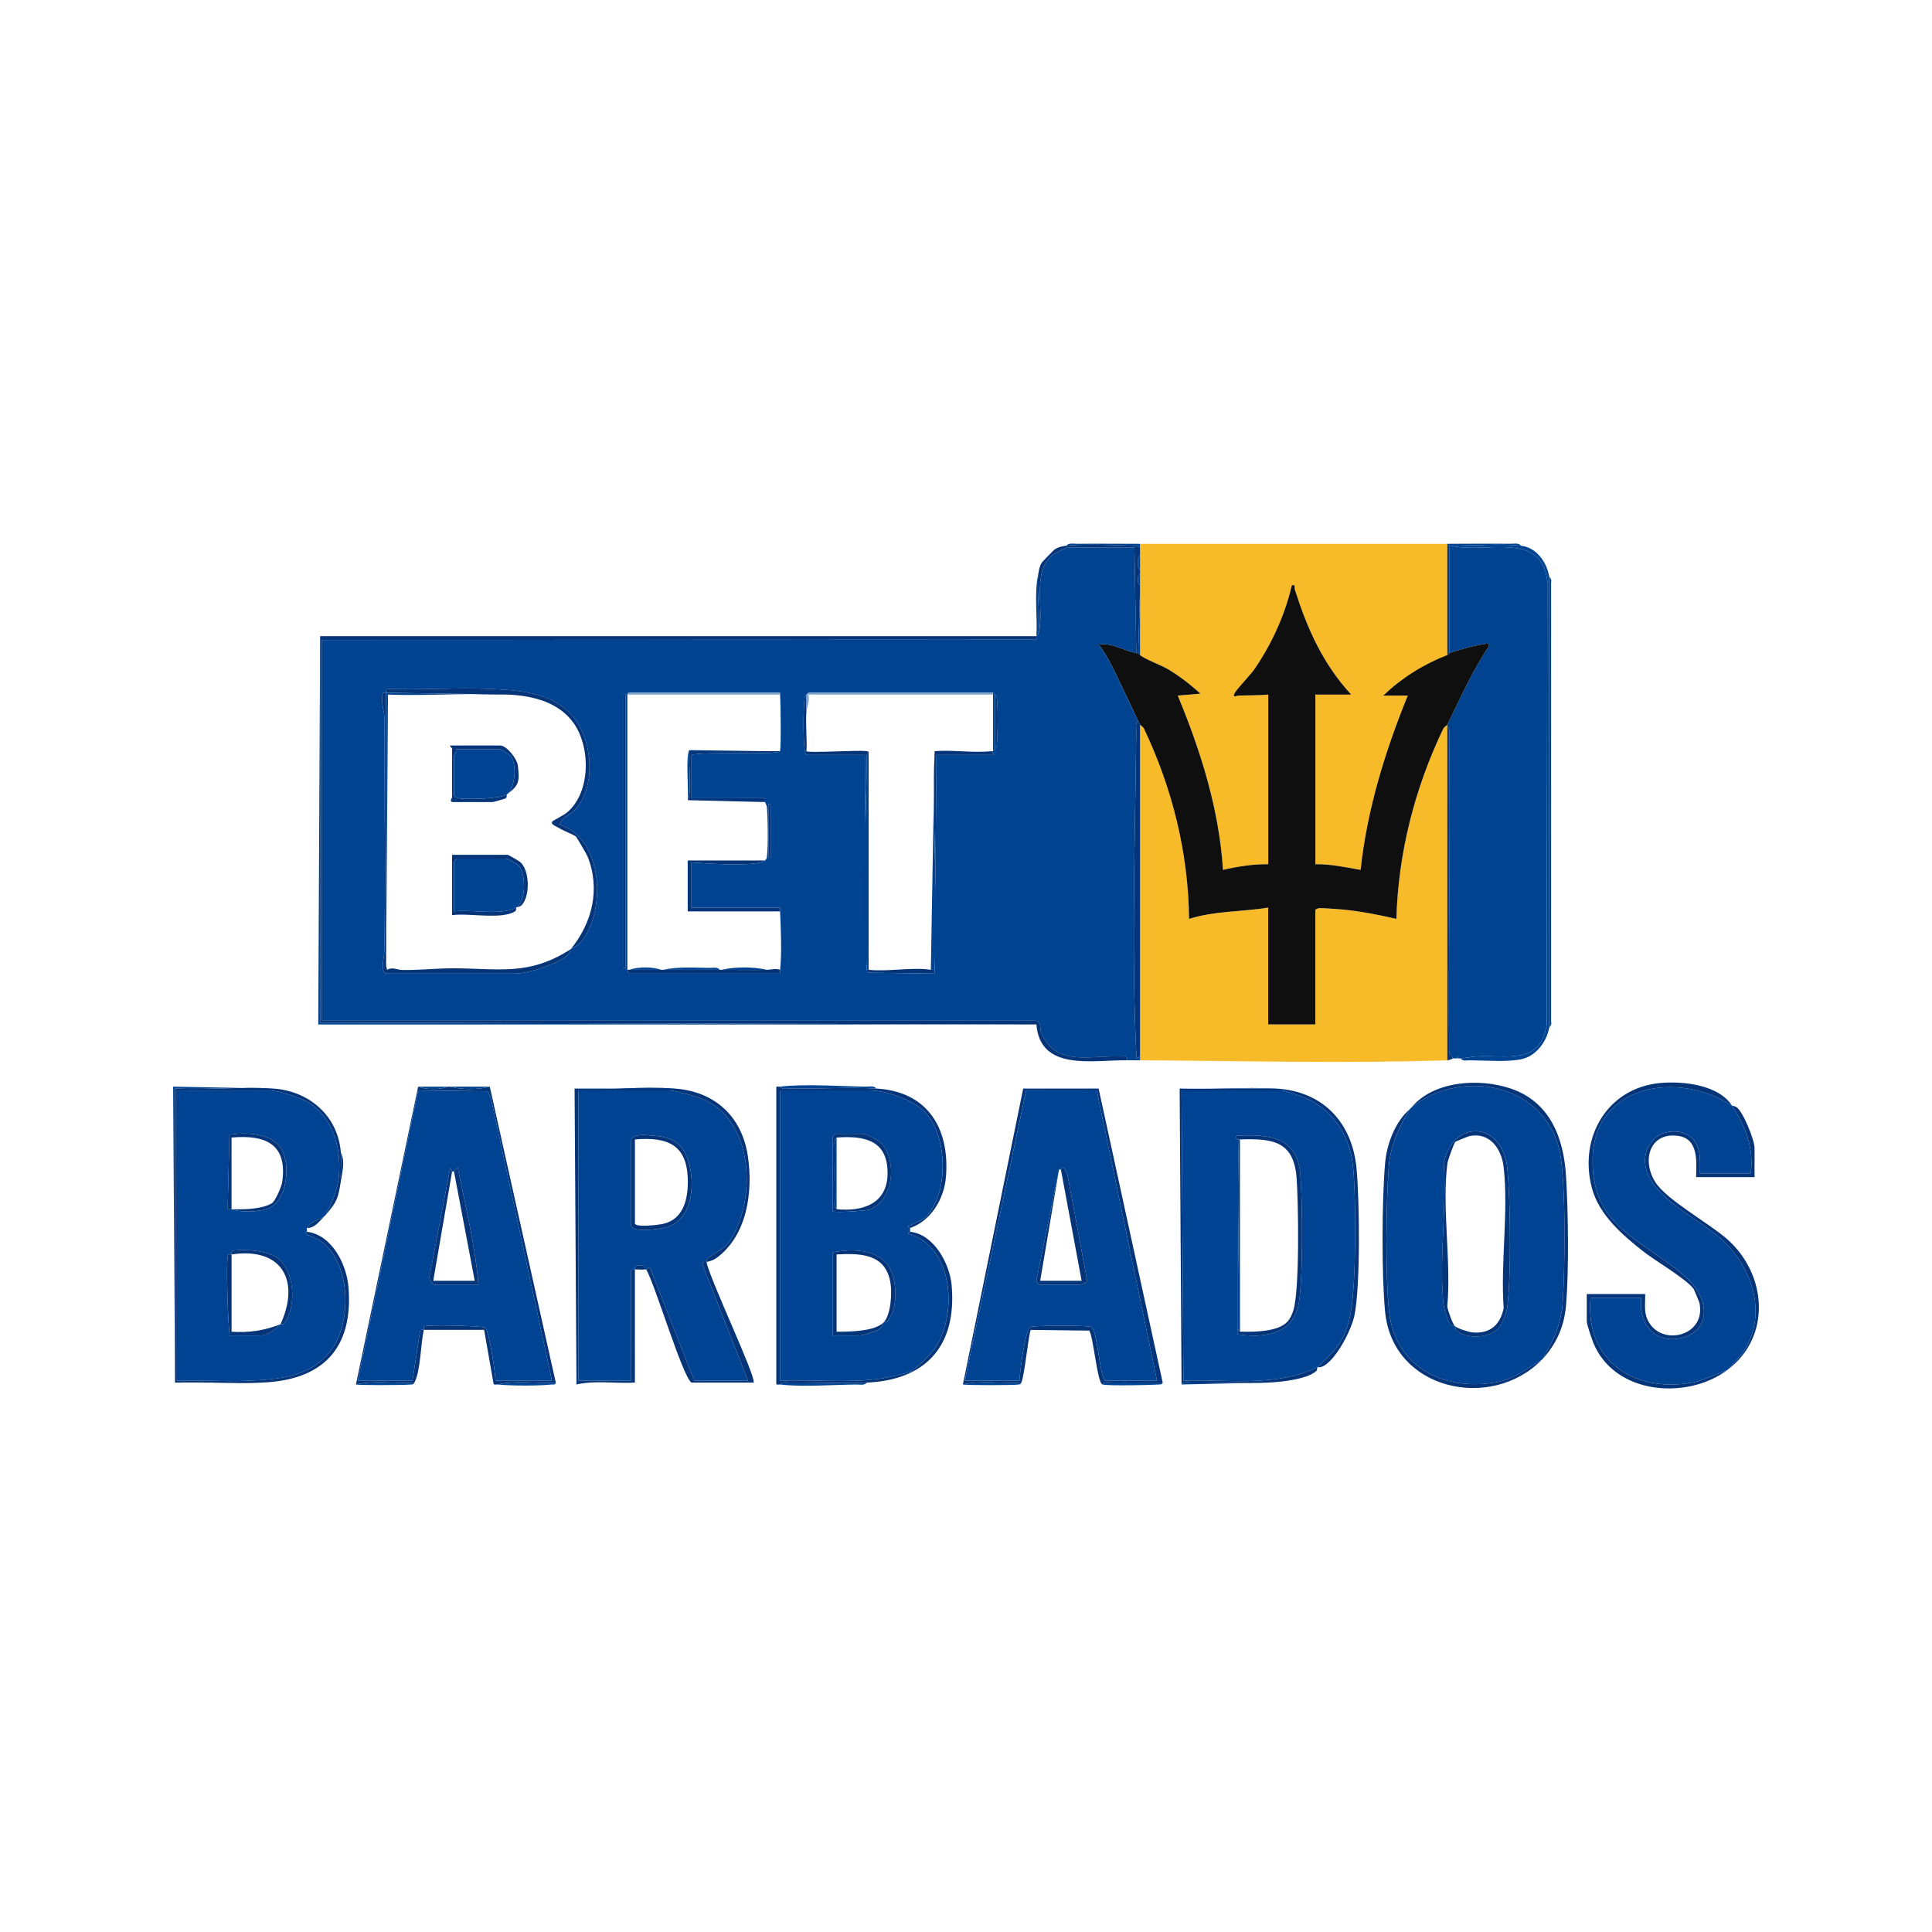 <?xml version="1.0" encoding="UTF-8"?>
<svg id="Layer_1" data-name="Layer 1" xmlns="http://www.w3.org/2000/svg" viewBox="0 0 1024 1024">
  <defs>
    <style>
      .cls-1 {
        fill: #f7ba28;
      }

      .cls-2 {
        fill: #053479;
      }

      .cls-3 {
        fill: #004392;
      }

      .cls-4 {
        fill: #004391;
      }

      .cls-5 {
        fill: #0e0f0e;
      }

      .cls-6 {
        fill: #7da8d0;
      }
    </style>
  </defs>
  <g>
    <g>
      <path class="cls-3" d="M162.69,652.88c-.06.39-1.64.02-.41,1.03,1.86,1.51,5.35,2.09,7.36,3.51,16.27,11.49,17.12,42.88,6.03,57.9-11.04,14.96-28.23,15.77-45.41,16.53-12.11.53-24.39-.48-36.51-.04v-153.85h49.45c4,0,15.41,3.72,19.19,5.79,13.69,7.48,18.43,23.98,17.31,38.7-.6,7.89-3.62,14.66-7.03,21.44-.31.36-.67.66-1,1-3.36,1.85-6.89,2.53-8.99,5.99-.18.29.09,1.37,0,2ZM122.73,640.89c4.59,1.83,15.21,1.57,19.88-.6,9.71-4.51,11.51-22.9,6.52-31.29-5-8.42-18.91-9.12-27.51-7.49l-.93,38.75c.24,1.23,1.53.42,2.04.63ZM122.73,664.87c-.13.13-1.35-.29-1.76.19-1.4,1.62-.1,37.53.76,42.77h16.48c3.83,0,7.93-3.61,10.49-5.99.13-.12,1.28.36,2.05-.66,6.65-8.81,5.42-28.06-4.12-34.74-5.04-3.53-16.49-4.42-22.48-3.65-2.32.3-1.17,1.83-1.43,2.08Z"/>
      <path class="cls-2" d="M144.71,576.95c19.17,1.22,34.49,14.55,35.96,33.97.37,4.93-.27,10.04,0,14.99-1.42,9.18-2.04,11.05-7.99,17.98,3.41-6.79,6.43-13.55,7.03-21.44,1.12-14.73-3.63-31.22-17.31-38.7-3.78-2.07-15.18-5.79-19.19-5.79h-49.45v153.85c12.12-.44,24.39.57,36.51.04,17.18-.76,34.37-1.57,45.41-16.53,11.09-15.02,10.24-46.41-6.03-57.9-2.01-1.42-5.5-2-7.36-3.51-1.24-1,.35-.64.41-1.03,13.26,1.59,21.04,17.25,22.01,29.44,2.62,32.87-14.14,49.31-45.99,50.49-15.26.56-30.68-.42-45.96,0v-155.85c17.03.81,35.03-1.07,51.95,0Z"/>
      <path class="cls-3" d="M144.71,576.95c-16.92-1.08-34.92.81-51.95,0v155.85s-1-156.85-1-156.85l52.95,1Z"/>
      <path class="cls-2" d="M138.71,732.8h-45.96c15.27-.42,30.69.56,45.96,0Z"/>
      <path class="cls-2" d="M180.67,625.91c-.27-4.95.37-10.06,0-14.99,2.4,4.64.71,10.38,0,14.99Z"/>
      <path class="cls-2" d="M171.68,644.89c-2.51,2.56-5.01,6.1-8.99,5.99,2.1-3.46,5.63-4.14,8.99-5.99Z"/>
      <path class="cls-2" d="M122.73,640.89c6.34.19,15.54.13,21.2-3.02,2.01-1.12,5.34-9.06,5.68-11.55,2.77-20.07-9.02-24.98-26.89-23.4v37.97c-.5-.2-1.79.6-2.04-.63l.93-38.75c8.6-1.63,22.5-.93,27.51,7.49,4.99,8.39,3.19,26.78-6.52,31.29-4.67,2.17-15.29,2.43-19.88.6Z"/>
      <path class="cls-2" d="M122.73,664.87c.26-.26-.89-1.78,1.43-2.08,5.99-.77,17.43.13,22.48,3.65,9.54,6.67,10.77,25.93,4.12,34.74-.77,1.02-1.92.54-2.05.66,10.53-23.14.68-40.96-25.97-36.96v40.97c9.17.59,17.52-.62,25.97-4-2.56,2.38-6.66,5.99-10.49,5.99h-16.48c-.86-5.25-2.17-41.15-.76-42.77.41-.47,1.63-.06,1.76-.19Z"/>
    </g>
    <g>
      <path class="cls-3" d="M336.52,672.86c-.17.16-2.38-.56-2.08,1.43l.08,57.51h-27.97v-153.85h48.45c2.31,0,13.3,2.97,16.01,3.97,26.53,9.78,29.78,47.36,18.98,69.99-5.08,10.64-6.86,9.09-14.82,14.94-.96.7-.57,1.88-.69,2.01-.16.19-3.09-.73-1.82,2.25l23.8,60.69h-28.47l-23.49-59.94c-1-.42-1.85.99-1.99,1-.33.03-.67-.04-1,0,.66-2.4-1.21-2.45-3.54-2.08s-1.16,1.79-1.45,2.08ZM334.52,604.43v44.96c0,4.31,15.82,2,19,1.01,14.49-4.48,15.32-25.45,10.46-37.47-3.32-8.21-9.56-10.37-17.93-11.04-3.25-.26-10.91-1.23-11.52,2.53Z"/>
      <path class="cls-2" d="M357.5,576.95c21.16,1.45,35.64,14.63,38.84,35.58,2.89,18.85-.25,42.21-16.49,54.16-1.45,1.07-3.58,1.87-5.37,2.17,1.36,8.43,26.18,60.36,24.98,63.94h-32.97c-4.67-2.94-19.25-51.96-23.98-59.94.14-.01.99-1.42,1.99-1l23.49,59.94h28.47l-23.8-60.69c-1.27-2.98,1.66-2.07,1.82-2.25.12-.14-.26-1.31.69-2.01,7.96-5.85,9.74-4.31,14.82-14.94,10.8-22.62,7.55-60.2-18.98-69.99-2.71-1-13.7-3.97-16.01-3.97h-48.45v153.85h27.97l-.08-57.51c-.3-1.99,1.92-1.26,2.08-1.43.29-.29-.94-1.69,1.45-2.08s4.21-.33,3.54,2.08c-1.62.2-3.36-.13-5,0v59.94c-10.13.62-21.12-1.29-30.97,1l-1-156.85c17.32.87,35.76-1.18,52.95,0Z"/>
      <path class="cls-3" d="M357.5,576.95c-17.18-1.18-35.63.87-52.95,0h52.95Z"/>
      <path class="cls-2" d="M334.52,604.43c.61-3.76,8.27-2.79,11.52-2.53,8.37.67,14.62,2.83,17.93,11.04,4.86,12.02,4.03,32.98-10.46,37.47-3.18.98-19,3.29-19-1.01v-44.96ZM336.52,603.93v44.46c0,2.33,12.46.8,14.4.41,10.89-2.17,13.64-12.36,13.64-22.39,0-19.32-10.12-24.02-28.04-22.48Z"/>
    </g>
    <g>
      <path class="cls-3" d="M748.12,586.94c26.34-20.96,70.46-12.77,78.46,22.94,3.51,15.65,2.98,65.23,1.5,82.49-.36,4.22-1.87,9.7-3.26,13.72-1.67,4.85-4.91,9-6.77,13.71-.31.35-.67.66-1,1-8.33,4.92-14.54,10.21-24.55,11.91-27.79,4.72-53.46-8.6-56.36-38.39-1.88-19.29-1.55-56.39-.04-75.95.89-11.61,5.35-20.6,11.02-30.43.35-.31.63-.7,1-1ZM771.1,702.83c.24.24.07,1.71,1.58,2.87,5.39,4.15,16.89,3.4,21.42-1.64,2.32-2.59,4.45-8.36,4.87-11.84,1.99-16.72,1.61-55.62-.02-72.69-2.42-25.41-28.83-26.7-33.73-3.02,1.69,23.76-2.65,51.55-.12,74.82.23,2.07,2.02,8.43,3.11,9.92s2.68,1.34,2.89,1.56Z"/>
      <path class="cls-2" d="M817.05,720.81c-26.67,27.21-78.87,16.13-82.91-25.48-1.89-19.45-1.74-59.32,0-78.9.91-10.21,5.32-21.76,12.97-28.49-5.68,9.84-10.13,18.82-11.02,30.43-1.5,19.56-1.83,56.67.04,75.95,2.9,29.79,28.57,43.11,56.36,38.39,10.01-1.7,16.22-7,24.55-11.91Z"/>
      <path class="cls-2" d="M748.12,586.94c11.79-14.14,35.93-15.61,52.49-10.03,20.85,7.03,28.18,26.01,29.42,46.5,1.17,19.21,1.56,48.97.05,67.96-.89,11.22-4.81,20.27-12.02,28.44,1.85-4.72,5.09-8.86,6.77-13.71,1.39-4.02,2.9-9.51,3.26-13.72,1.48-17.26,2-66.84-1.5-82.49-8-35.71-52.12-43.9-78.46-22.94Z"/>
      <path class="cls-2" d="M771.1,702.83c-.22-.22-1.78-.04-2.89-1.56s-2.88-7.85-3.11-9.92c-2.53-23.27,1.81-51.07.12-74.82,4.9-23.69,31.31-22.39,33.73,3.02,1.62,17.07,2.01,55.97.02,72.69-.41,3.47-2.54,9.25-4.87,11.84-4.52,5.04-16.03,5.79-21.42,1.64-1.51-1.17-1.34-2.63-1.58-2.87,1.17,1.17,7.21,3.14,9.14,3.33,9.34.93,14.99-3.88,16.74-12.91-1.73-23.71,2.67-51.52-.02-74.73-1.12-9.66-7.36-18.66-18.15-16.38-.64.14-7.16,2.78-7.45,3.05-.75.7-3.96,9.7-4.18,11.3-3.06,23.03,2.11,52.15-.09,75.84.23,2.12,2.78,9.27,4,10.49Z"/>
    </g>
    <g>
      <path class="cls-2" d="M917.95,585.95c.41.27,1.53.22,2.52.93,3.45,2.47,9.47,17.34,9.47,21.55v15.48h-30.97c.2-8.4,1.32-20.42-9.58-21.88-15.35-2.06-19.34,13.46-11.84,24.82,6.19,9.37,28.52,21.62,37.95,29.98,21.08,18.68,23.37,51.45.45,68.99.4-.31,6.38-6.89,6.69-7.3,15.18-20.45,6.56-46.7-10.67-62.15-13.31-11.93-46.84-26.13-38.87-47.63.1-.28,3.1-4.66,3.31-4.87,4.68-4.86,14.24-5.59,19.52-1.39,5.9,4.7,5.21,12.69,5.04,19.44h26.97c1.7-13.79-2.77-24.79-9.99-35.96-28.56-18.57-73.1-11.41-73.83,28.37-.7,37.93,29.66,43.47,51.39,64.5,9.18,8.88,11.95,24.79-2.35,29.71-14.66,5.04-25.26-6.11-23.17-20.68h-26.97c-3.18,34.28,24.55,51.3,56,44.51,1.9-.41,15.94-5.78,16.93-6.55-21.39,16.37-60.11,13.58-71.41-14.01-.84-2.05-3.52-9.86-3.52-11.47v-14.49h30.97c.09,5.73-.99,10.21,2.17,15.32,7.67,12.38,30.16,6.64,26.58-10.6-.12-.56-2.84-7.08-3.08-7.41-3.97-5.4-20.5-14.99-26.64-19.84-10.72-8.46-23.43-19.18-27.28-33.64-7.16-26.86,8.27-53.39,36.76-55.71,12.25-1,30.49,1.19,37.45,11.97Z"/>
      <path class="cls-3" d="M917.95,585.95c7.22,11.18,11.69,22.17,9.99,35.96h-26.97c.17-6.75.87-14.74-5.04-19.44-5.29-4.21-14.85-3.47-19.52,1.39-.2.21-3.2,4.6-3.31,4.87-7.97,21.5,25.56,35.7,38.87,47.63,17.23,15.45,25.85,41.7,10.67,62.15-.3.41-6.29,6.99-6.69,7.3-.99.76-15.03,6.14-16.93,6.55-31.45,6.79-59.18-10.23-56-44.51h26.97c-2.08,14.57,8.52,25.72,23.17,20.68,14.3-4.92,11.53-20.83,2.35-29.71-21.74-21.02-52.09-26.57-51.39-64.5.73-39.78,45.27-46.94,73.83-28.37Z"/>
    </g>
    <g>
      <path class="cls-2" d="M237.62,575.95c.33,0,.67,0,1,0,6.08,1.67,14.9,1.67,20.98,0l34.97,156.85c-10.13.62-21.12-1.29-30.97,1-.75-.08-1.81.51-2.04-.64l-4.97-28.32h-31.96c.13-.14-.29-1.36.19-1.77,1.23-1.07,31.11-.38,32.38.66,2.07,1.7,5.4,23.81,5.39,28.08h29.97l-32.41-149.91-1.52-3.48-37-.46-31.97,153.85h28.97l4-26.29c.23-1.15,1.86-.55,1.99-.69-1.62,7.1-1.7,22.13-5,27.97-10.13.62-21.12-1.29-30.97,1l32.97-157.85c4.05,1.66,11.73,1.69,15.98,0Z"/>
      <path class="cls-3" d="M219.64,732.8c-.73,1.28-1.2.91-2.41,1.05-2.92.34-27.16.43-28.56-.05,9.85-2.29,20.84-.38,30.97-1Z"/>
      <path class="cls-3" d="M294.56,732.8c-.03,1.41-1.48.93-2.46,1.04-6.47.73-22,.67-28.51-.04,9.85-2.29,20.84-.38,30.97-1Z"/>
      <path class="cls-3" d="M259.6,575.95c-6.08,1.67-14.9,1.67-20.98,0,6.98-.09,14,.06,20.98,0Z"/>
      <path class="cls-3" d="M237.62,575.95c-4.26,1.69-11.93,1.66-15.98,0,5.31-.06,10.67.08,15.98,0Z"/>
      <path class="cls-3" d="M224.63,704.83c-.13.14-1.77-.46-1.99.69l-4,26.29h-28.97l31.97-153.85,37,.46,1.52,3.48,32.41,149.91h-29.97c0-4.26-3.32-26.37-5.39-28.08-1.27-1.04-31.15-1.73-32.38-.66-.48.41-.06,1.63-.19,1.76ZM239.62,620.91l-.99-1.99-10.96,57.59c-.6,1.27,1.75,4.35,2.46,4.35h23.48c-1.75-20.79-6.89-41.45-11-61.94l-1.98,1.99h-1Z"/>
      <path class="cls-2" d="M239.62,620.91l-9.99,57.94h21.98l-10.99-57.94,1.98-1.99c4.12,20.48,9.25,41.15,11,61.94h-23.48c-.71,0-3.06-3.08-2.46-4.35l10.96-57.59.99,1.99Z"/>
    </g>
    <g>
      <path class="cls-2" d="M582.28,576.95l33.97,155.85c-8.81.09-17.66-.11-26.49-.02-1.69.02-4.44-.64-5.48,1.02-2.68-.83-4.7-24.83-6.93-28.54l-30.99-.39c-1.11,1.08-3.22,23.92-5.04,27.93-10.13.62-21.12-1.29-30.97,1l31.97-156.85h39.96ZM511.35,731.8h28.97c.24-4.6,2.89-26.94,5.98-28.49,1.76-.88,30.55-.87,32,0,3.69,2.21,4.02,24.34,7.47,28.49h27.47l-31.96-153.86-37.39-.05-32.55,153.91Z"/>
      <path class="cls-3" d="M616.25,732.8c-.21,1.12-1.49.98-2.42,1.04-4.34.29-26.93.77-29.55-.04,1.04-1.65,3.79-1,5.48-1.02,8.83-.09,17.67.1,26.49.02Z"/>
      <path class="cls-3" d="M541.32,732.8c-.42.93-.44.83-1.43,1.02-2.2.43-28.14.46-29.54-.03,9.85-2.29,20.84-.38,30.97-1Z"/>
      <path class="cls-3" d="M511.35,731.8l32.55-153.91,37.39.05,31.96,153.86h-27.47c-3.46-4.15-3.79-26.28-7.47-28.49-1.45-.87-30.24-.88-32,0-3.09,1.55-5.74,23.89-5.98,28.49h-28.97ZM562.3,619.91c-.31.13-.86-.16-1,0l-11.94,58.55c-.23.83,1.01,2.39,1.45,2.39h21.98c.19,0,3.53-1.22,3.52-1.54l-10.47-56.45-1.51-3.54c-1.36-1.15-1.74.46-2.03.59Z"/>
      <path class="cls-2" d="M562.3,619.91c.29-.12.67-1.73,2.03-.59l1.51,3.54,10.47,56.45c0,.32-3.33,1.54-3.52,1.54h-21.98c-.43,0-1.67-1.56-1.45-2.39l11.94-58.55-9.99,58.94h21.98l-10.99-58.94Z"/>
    </g>
    <g>
      <path class="cls-2" d="M676.19,576.95c24.92,1.32,40.57,17.91,42.83,42.59,1.54,16.85,2.08,61.9-1.11,77.56-1.57,7.72-9.77,23.79-16.86,27.14-1.16.55-2.39.36-2.88.57,10.06-9.55,14.88-14.31,17.69-28.77,3.01-15.51,3.01-62.2,1.19-78.52-1.9-17.02-12.04-31.25-28.19-36.75-1.44-.49-8.51-2.82-9.17-2.82h-53.45l.99,153.85c12.77-.53,25.75.68,38.51.04,12.01-.6,21.46-2.16,32.43-7.03-.08.07.23,1.23-.69,2.01-5.12,4.35-18.71,5.68-25.29,5.98-13.29.59-27.1-.16-40.47-.02-1.69.02-4.44-.64-5.48,1.02l-1-156.85c16.79.66,34.24-.89,50.95,0Z"/>
      <path class="cls-6" d="M676.19,576.95c-16.71-.89-34.16.66-50.95,0h50.95Z"/>
      <path class="cls-3" d="M672.19,732.8l-45.96,1c1.04-1.65,3.79-1,5.48-1.02,13.38-.14,27.18.61,40.47.02Z"/>
      <path class="cls-3" d="M698.17,724.81c-10.96,4.88-20.42,6.43-32.43,7.03-12.76.64-25.74-.56-38.51-.04l-.99-153.85h53.45c.66,0,7.72,2.33,9.17,2.82,16.15,5.49,26.29,19.72,28.19,36.75,1.82,16.32,1.82,63.01-1.19,78.52-2.8,14.46-7.63,19.22-17.69,28.77ZM656.21,603.93c.05.31-.01.67,0,1l-.11,102.32c13.14,1.93,27.73.47,31.78-14.2,3.01-10.87,2.44-57.73,1.33-70.67-1.73-20.09-16.58-21.17-33.5-20.45-1.68.95.48,1.9.5,2Z"/>
      <path class="cls-2" d="M656.21,603.93c-.02-.1-2.18-1.05-.5-2,16.92-.72,31.77.36,33.5,20.45,1.11,12.94,1.68,59.8-1.33,70.67-4.06,14.67-18.65,16.13-31.78,14.2l.11-102.32c.98,31.72-.41,63.66-.02,95.42.02,1.69-.64,4.44,1.02,5.48,6.29.07,13.52.1,19.54-1.94,5.03-1.7,7.14-4.37,8.72-9.27,3.42-10.61,2.73-57.14,1.75-70.26-1.47-19.6-12.69-21.01-30.01-20.44h-1Z"/>
      <path class="cls-3" d="M657.21,705.83c-1.66-1.04-1-3.79-1.02-5.48-.39-31.76,1-63.71.02-95.42-.01-.32.05-.69,0-1h1v101.9Z"/>
    </g>
    <g>
      <path class="cls-3" d="M482.38,652.88c-.03.15-1.19.24-1.01.98,24.24,6.72,26.14,42.98,14.22,60.69-2.13,3.16-10.4,11.32-13.45,12.56-3.12,1.27-11.78,3.06-15.37,3.57-17.32,2.47-35.82.44-53.33,1.12v-153.85h47.45c8.46,0,22.08,4.72,28.4,10.56,13.39,12.37,13.92,45.1.78,57.07-1.51,1.37-6.58,3.12-8.71,4.35-.09.64,1.01.87,1.01.95-.02.66.1,1.41,0,2ZM441.42,641.89c0,1.1,16.98-.14,18.81-.67,13.81-3.98,15.85-27.99,5.68-36.3-1.05-.86-7.19-3.98-8.01-3.98h-14.99c-.11,0-1.5,1.39-1.5,1.5v39.46ZM468.39,700.83c.18-.18,1.69-.11,2.41-1.04,5.22-6.71,4.81-21.78.02-28.86-6.09-8.98-19.71-9.24-29.4-7.06v43.96h14.49c1.04,0,8.7-2.38,9.86-3.13,2.5-1.6,2.09-3.31,2.62-3.86Z"/>
      <path class="cls-2" d="M413.45,575.95c1.04,1.66,3.79,1,5.48,1.02,14.93.18,30.7-.82,45.47-.02,26.98,1.47,38.97,20.77,37.01,46.5-.9,11.77-7.78,23.51-19.02,27.43,0-.08-1.1-.31-1.01-.95,2.12-1.23,7.2-2.97,8.71-4.35,13.15-11.97,12.61-44.7-.78-57.07-6.32-5.84-19.94-10.56-28.4-10.56h-47.45v153.85c17.51-.68,36.01,1.35,53.33-1.12,3.59-.51,12.25-2.3,15.37-3.57,3.05-1.24,11.32-9.4,13.45-12.56,11.92-17.71,10.02-53.97-14.22-60.69-.18-.74.98-.83,1.01-.98,12.54,1.24,21.02,16.91,22.01,28.44,2.75,31.78-13.42,50.11-44.99,51.49-13.37.58-27.05-.16-40.47-.02-1.69.02-4.44-.64-5.48,1.02-.73-.09-2.13.49-2.02-.6v-156.65c-.11-1.09,1.29-.5,2.02-.6Z"/>
      <path class="cls-3" d="M464.4,576.95c-14.77-.8-30.54.2-45.47.02-1.69-.02-4.44.64-5.48-1.02,12.3-1.57,32.34-.18,45.47-.02,1.69.02,4.44-.64,5.48,1.02Z"/>
      <path class="cls-3" d="M459.4,732.8c-1.04,1.65-3.79,1-5.48,1.02-11.77.12-29.46,1.39-40.47-.02,1.04-1.65,3.79-1,5.48-1.02,13.42-.14,27.11.6,40.47.02Z"/>
      <path class="cls-2" d="M468.39,700.83c3.87-4.04,4.48-15.67,3.55-21.03-2.65-15.32-15.65-15.59-28.53-14.93v40.96c6.58,0,20.24-.04,24.98-5-.54.56-.13,2.26-2.62,3.86-1.16.75-8.82,3.13-9.86,3.13h-14.49v-43.96c9.69-2.18,23.32-1.92,29.4,7.06,4.8,7.08,5.21,22.15-.02,28.86-.73.93-2.24.86-2.41,1.04Z"/>
      <path class="cls-2" d="M441.42,641.89v-39.46c0-.11,1.39-1.5,1.5-1.5h14.99c.81,0,6.96,3.13,8.01,3.98,10.17,8.31,8.13,32.32-5.68,36.3-1.83.53-18.81,1.77-18.81.67ZM443.42,640.89c13.6,1.42,26.73-2.79,27-18.53.31-17.8-11.79-20.58-27-19.43-1.66,1.04-1,3.79-1.02,5.48-.11,8.98-.09,18.02,0,27,.02,1.69-.64,4.44,1.02,5.48Z"/>
      <path class="cls-3" d="M443.42,640.89c-1.65-1.04-1-3.79-1.02-5.48-.09-8.98-.11-18.02,0-27,.02-1.69-.64-4.44,1.02-5.48v37.96Z"/>
    </g>
  </g>
  <g>
    <path class="cls-4" d="M821.05,544.99v-239.77c.11.57,1.64,2,1.07,3.38v233.01c.57,1.37-.96,2.81-1.07,3.38Z"/>
    <path class="cls-4" d="M604.26,288.24v2c-1.66-1.13-3.54-.98-5.44-1.04-9.85-.3-24.05-.92-33.52.04,1.04-1.65,3.79-1,5.48-1.02,11.15-.12,22.34.02,33.48.02Z"/>
    <path class="cls-3" d="M550.31,336.19c-.04.28-.84.65-1,1,.64-10.85-1.32-22.46,1-32.97-.98,9.96,1.33,22.33,0,31.97Z"/>
    <g>
      <path class="cls-1" d="M767.1,288.24v58.94c-12.67,4.92-24.09,12.12-33.96,21.48h13c-12.05,29.65-21.54,60.41-25,92.4-7.9-1.38-15.91-3.11-23.97-3v-89.91h18.98c-14.99-16.29-23.21-34.77-29.86-55.6-.41-1.28.73-2.8-1.6-2.35-3.64,15.77-10.58,30.92-19.68,44.28-2.23,3.27-9.82,10.98-10.8,13.19-1.05,2.36,1.49,1.01,2.07,1,5.28-.14,10.66-.1,15.91-.51v89.91c-8.04-.12-16.14,1.19-23.97,2.99-2.08-32.02-11.78-63.01-24-92.39l12-1.01c-5.22-4.81-10.97-9.25-17.06-12.91-3.44-2.07-12.98-5.64-14.91-7.57v-58.94c54.26-.02,108.58-.02,162.84,0Z"/>
      <path class="cls-1" d="M604.26,384.14c.07.14,1.54.87,2.19,2.26,14.94,31.55,23.42,65.54,23.79,100.64,13.61-4.33,27.96-3.68,41.95-5.99v61.94h24.98v-60.44c0-.69,1.29-1.07,1.98-1.19.9-.17,10.69.54,12.49.71,9.11.86,19.63,2.86,28.48,4.98.98-34.98,9.75-69.26,24.78-100.66.6-1.24,2.08-1.98,2.21-2.24v177.83c-53.4,1.72-109.23.33-162.84,0v-2c0-58.59,0-117.24,0-175.83Z"/>
      <path class="cls-4" d="M774.09,560.97c-.33.02-.67-.02-1,0l-.5-.98-.5.98c-.66.03-1.33-.03-2,0l-2.07-3.4c-.41-55.64.78-111.32.09-166.95-.02-1.69.64-4.44-1.02-5.48v-1c6.85-14.03,13.18-28.46,21.97-41.48.19-1.63.15-1.64-1.43-1.45-4.98.61-14.75,3.22-19.53,4.96v-56.94h1c17.57,4.51,47.84-8.22,50.99,18.44l-.3,235.55c-3.47,21.6-21.48,15.76-37.24,16.7-2.84.17-5.39.89-8.45,1.04Z"/>
      <path class="cls-4" d="M806.06,289.23c8.2.88,13.51,8.43,14.99,15.98v239.77c-1.4,7.17-6.79,14.53-14.17,16.3s-19.56.78-27.3.7c-1.69-.02-4.44.64-5.48-1.02,3.06-.15,5.62-.87,8.45-1.04,15.76-.94,33.77,4.9,37.24-16.7l.3-235.55c-3.15-26.66-33.42-13.93-50.99-18.44,11.35,0,26.11-1.16,36.96,0Z"/>
      <path class="cls-2" d="M767.1,385.14c1.66,1.04,1,3.79,1.02,5.48.69,55.63-.49,111.31-.09,166.95l2.07,3.4c-.16,0-1.32.94-3,1v-176.83Z"/>
      <path class="cls-3" d="M806.06,289.23c-10.85-1.16-25.62,0-36.96,0h-2v-1c11.14,0,22.33-.16,33.48-.02,1.69.02,4.44-.64,5.48,1.02Z"/>
      <path class="cls-2" d="M773.1,560.97c-.33.02-.67-.01-1,0l.5-.98.5.98Z"/>
      <path class="cls-5" d="M604.26,347.18c1.92,1.93,11.46,5.5,14.91,7.57,6.08,3.66,11.84,8.1,17.06,12.91l-12,1.01c12.22,29.38,21.92,60.37,24,92.39,7.83-1.81,15.93-3.11,23.97-2.99v-89.91c-5.25.41-10.63.37-15.91.51-.58.02-3.12,1.37-2.07-1,.98-2.2,8.57-9.92,10.8-13.19,9.09-13.35,16.04-28.51,19.68-44.28,2.32-.44,1.19,1.07,1.6,2.35,6.66,20.83,14.87,39.31,29.86,55.6h-18.98v89.91c8.06-.12,16.06,1.62,23.97,3,3.45-31.99,12.95-62.76,25-92.4h-13c9.87-9.37,21.29-16.57,33.96-21.49.85-.33.93-.97,1-1,4.78-1.74,14.56-4.35,19.53-4.96,1.58-.19,1.63-.19,1.43,1.45-8.79,13.02-15.11,27.44-21.97,41.48-.13.26-1.61,1-2.21,2.24-15.03,31.4-23.8,65.68-24.78,100.66-8.85-2.12-19.37-4.12-28.48-4.98-1.8-.17-11.59-.88-12.49-.71-.69.13-1.98.5-1.98,1.19v60.44h-24.98v-61.94c-13.99,2.32-28.34,1.67-41.95,5.99-.37-35.1-8.85-69.09-23.79-100.64-.66-1.39-2.13-2.12-2.19-2.26-.33-.68-.68-1.34-1-2-5.09-10.56-9.92-21.52-15.46-31.99-1.54-2.91-3.43-5.91-5.51-8.48,6.87-1.27,13.39,3.23,19.98,4.5h1c.15.53.7.7,1,1Z"/>
      <path class="cls-2" d="M604.26,384.14c0,58.59,0,117.24,0,175.83-2.72,1.78-1.88.97-2-1.48-2.66-54.85-.6-115.54-.02-170.86.02-1.69-.64-4.44,1.02-5.48.32.66.67,1.31,1,2Z"/>
      <path class="cls-2" d="M768.1,346.18c-.07.02-.15.67-1,1v-57.94h1v56.94Z"/>
      <path class="cls-4" d="M604.26,347.18c-.3-.3-.85-.47-1-1l1-33.97v34.97Z"/>
      <path class="cls-4" d="M604.26,302.22c-1.67-1.53-1.68-6.42,0-7.99v7.99Z"/>
      <path class="cls-4" d="M604.26,310.21c-1.61-.95-1.64-4.99,0-5.99v5.99Z"/>
    </g>
    <g>
      <path class="cls-4" d="M550.31,336.19c3.7-12.37-3.9-32.66,7.48-41.97,1.04-.86,7.19-3.98,8.01-3.98h35.47l1,55.95c-6.59-1.27-13.11-5.77-19.98-4.5,2.08,2.56,3.97,5.57,5.51,8.48,5.55,10.47,10.38,21.43,15.46,31.99-1.65,1.04-1,3.79-1.02,5.48-.58,55.32-2.64,116.01.02,170.86.12,2.45-.72,3.27,2,1.48v2c-2.33-.01-4.67.02-6.99,0,.56-3.03-1.52-1.92-3.45-2-16.68-.66-34.34,5.59-42.04-12.97-.79-1.91.36-6.01-2.96-6.01H170.68v-201.8l378.52-.14c.42-.57-.05-1.51.11-1.85s.96-.72,1-1ZM204.65,367.16c-.26.26-1.76-.9-2.08,1.43-.57,4.17,1.18,8.1,1.17,12.06-.07,40.9.71,82.52-.04,123.93-.04,2.34-2.49,11.44,1.45,11.44h67.93c6.72,0,22.25-5.07,27.46-9.53,1.85-1.58,1.52-2.85,2.02-3.46,2.35-1.52,3.79-1.63,5.99-4.5,12.77-16.61,11.1-54.06-11.99-61.45,1.43-4.37,5.54-4.85,8.42-8.05,11.17-12.45,9.14-36.99-1.41-49.35-11.01-12.89-28.55-13.85-44.43-14.55-17.62-.78-35.42.73-53.06-.04-1.99-.3-1.27,1.92-1.43,2.08ZM333.52,367.16c-.65.12-.98.27-1,1v145.86l.6,2.02h79.73c1.09.11.5-1.29.6-2.02,1-7.87.41-22.64,0-30.97-.03-.66.05-1.34,0-2h-46.96v-23.98c6.59.58,35.34,2.54,38.96-1,.99-.97.9-1.01,1.05-2.39.7-6.23.47-18.74.02-25.2-.14-1.95-.55-2.07-1.07-3.38-.2-.51.6-1.8-.63-2.04l-38.34.04v-22.98c5.75-1.97,46.2.23,46.95-2,.61-1.8.36-26.51,0-29.97-.03-.33.03-.67,0-1h-79.92ZM429.43,367.16c-1.1-.09-1.37.28-2,1-.86,1-.9.91-1.05,2.39-.62,5.81-.67,20.39,0,26.13.12,1.01.46,3.45,1.55,3.45h30.47l1,111.89c.06.65-.15,1.51,0,2,.17.56.41,1.22.95,1.51l35.02.49c.05-.66-.05-1.33,0-2s-.03-1.34,0-2l.99-111.9h30.47s-1.5-1.99-1.5-1.99c.35-.04.72.08,1,0,.48-.13.73-.62,1-1,1.09-1.56.91-1.55,1.06-3.4.48-5.74.61-17.58,0-23.18-.17-1.56-.38-1.42-1.06-2.39-.27-.38-.52-.87-1-1-.31-.08-.68.06-1,0h-95.91ZM331.53,368.16h-1v144.86h1v-144.86ZM408.45,426.1h-1v28.97h1v-28.97Z"/>
      <path class="cls-2" d="M549.31,337.19c-.16.34.31,1.29-.11,1.85l-378.52.14v201.8h378.13c3.32,0,2.17,4.1,2.96,6.01,7.7,18.57,25.35,12.31,42.04,12.97,1.93.08,4.01-1.03,3.45,2-18.1-.16-45.94,5.96-47.95-18.98l-379.63-.99v-204.81h379.63Z"/>
      <polygon class="cls-3" points="169.68 337.19 169.68 541.99 549.31 542.99 168.68 542.99 169.68 337.19"/>
      <path class="cls-2" d="M565.3,289.23c9.47-.96,23.67-.34,33.52-.04,1.9.06,3.78-.09,5.44,1.04v4c-1.68,1.57-1.67,6.46,0,7.99v2c-1.64,1.01-1.61,5.05,0,5.99v2l-1,33.97h-1l-1-55.95h-35.47c-.81,0-6.96,3.13-8.01,3.98-11.38,9.32-3.78,29.6-7.48,41.97,1.33-9.64-.98-22.01,0-31.97.52-2.33.55-4.25,2.14-6.36.28-.37,5.81-6.04,6.16-6.32,1.88-1.51,4.32-2.07,6.69-2.31Z"/>
      <path class="cls-2" d="M525.34,398.13l1.5,2h-30.47s-.99,111.89-.99,111.89c1.94-37.36-1.45-76.36,0-113.89,9.54-.79,20.65,1.06,29.97,0Z"/>
      <path class="cls-2" d="M413.45,514.02c-.09.73.49,2.13-.6,2.02h-79.73l-.6-2.02h18.98c9.98,0,19.99.02,29.97,0,.33,0,.67,0,1,0,7.97-.02,16.01.18,23.98,0,2.35-.05,4.67-.91,6.99,0Z"/>
      <path class="cls-2" d="M493.37,514.02c.63.1,1.35-.07,2,0-.04.66.06,1.34,0,2l-35.02-.49c-.54-.28-.78-.94-.95-1.51h1c10.23,1.13,23.15-1.56,32.97,0Z"/>
      <g>
        <path class="cls-2" d="M427.43,377.15c-.55,6.76.4,14.15,0,20.98,1.11,1.11,26.8-.64,31.53-.03.8.1,1.5.04,1.45,1.03-1.65,1.04-1,3.79-1.02,5.48-.35,33.16-2.78,75.21.02,107.41l-1-111.89h-30.47c-1.09,0-1.43-2.44-1.55-3.45-.67-5.74-.62-20.32,0-26.13.16-1.48.19-1.4,1.05-2.39v8.99Z"/>
        <path class="cls-3" d="M495.37,512.02c-.03.66.04,1.34,0,2-.65-.07-1.37.1-2,0l2-115.89c-1.45,37.53,1.94,76.53,0,113.89Z"/>
        <path class="cls-4" d="M460.4,514.02h-1c-.15-.49.06-1.35,0-2-2.79-32.2-.37-74.25-.02-107.41.02-1.69-.64-4.44,1.02-5.48v114.89Z"/>
        <path class="cls-6" d="M429.43,367.16h95.91c.32.06.69-.08,1,0v1h-97.91c1,3.12-.82,6.88-.99,8.99v-8.99c.63-.72.89-1.09,2-1Z"/>
        <path class="cls-3" d="M527.34,368.16v28.97c-.27.38-.52.87-1,1v-30.97c.48.13.73.62,1,1Z"/>
      </g>
      <path class="cls-2" d="M527.34,397.13v-28.97c.68.97.88.83,1.06,2.39.62,5.6.48,17.44,0,23.18-.15,1.85.03,1.84-1.06,3.4Z"/>
      <rect class="cls-2" x="407.45" y="426.1" width="1" height="28.97"/>
      <g>
        <path class="cls-2" d="M405.45,456.07c-3.62,3.54-32.38,1.58-38.96,1v23.98h46.96c.05.66-.04,1.33,0,2h-48.95v-26.97h40.96Z"/>
        <path class="cls-2" d="M405.45,398.13h7.99c-.76,2.22-41.2.03-46.95,2v22.98l38.34-.04c1.23.24.42,1.54.63,2.04l-40.96-1c2.53-3.11-.06-24.93.99-25.98,13.31,0,26.66,0,39.97,0Z"/>
        <rect class="cls-2" x="330.53" y="368.16" width="1" height="144.86"/>
        <path class="cls-6" d="M413.45,367.16c.03.33-.03.67,0,1h-80.92c.01-.73.35-.88,1-1h79.92Z"/>
        <path class="cls-3" d="M405.45,398.13c-13.31,0-26.66,0-39.97,0-1.05,1.05,1.54,22.87-.99,25.98.63-4.11-1.24-25.02.94-26.54l40.02.56Z"/>
        <path class="cls-3" d="M381.48,514.02c-9.98.02-19.99,0-29.97,0,7.56-1.75,16.6-1.1,24.49-1.02,1.69.02,4.44-.64,5.48,1.02Z"/>
        <path class="cls-3" d="M406.45,514.02c-7.96.18-16.01-.02-23.98,0,7.15-1.67,16.82-1.67,23.98,0Z"/>
        <path class="cls-3" d="M350.51,514.02h-16.98c4.71-1.68,12.34-1.67,16.98,0Z"/>
      </g>
      <g>
        <path class="cls-2" d="M204.65,367.16c.16-.16-.56-2.39,1.43-2.08,17.64.77,35.44-.73,53.06.04,15.88.7,33.43,1.66,44.43,14.55,10.55,12.36,12.58,36.9,1.41,49.35-2.88,3.21-6.99,3.69-8.42,8.05,23.08,7.39,24.76,44.84,11.99,61.45-2.2,2.87-3.64,2.98-5.99,4.5,11.33-13.94,15.83-31.9,8.78-49.24-.44-1.08-5.66-9.98-6.08-10.4-.71-.72-7.13-3.32-8.99-4.51-1.04-.67-4.43-1.82-3.69-3.26.35-.69,6.2-3.49,7.99-5,12.6-10.65,12.54-34.58,3.43-47.4-7.87-11.08-21.62-14.43-34.4-15.05l-64.94-1v144.86l.51,2.01c2.75-1.69,5.21,0,7.97.07,8.87.19,18.01-.89,26.87-.88,24.3.03,40.33,4.23,62.55-10.19-.5.61-.17,1.88-2.02,3.46-5.2,4.46-20.73,9.53-27.46,9.53h-67.93c-3.95,0-1.49-9.1-1.45-11.44.75-41.4-.02-83.02.04-123.93,0-3.96-1.75-7.89-1.17-12.06.32-2.32,1.82-1.17,2.08-1.43Z"/>
        <path class="cls-4" d="M269.59,368.16c-21.03-1.01-42.83.76-63.94,0l-.99,143.86v-144.86l64.94,1Z"/>
        <path class="cls-2" d="M273.58,481.05c5.33-2.93,5.19-17.61,1.58-22.06-.9-1.1-6.06-3.92-7.07-3.92h-25.97c-.11,0-1.5,1.39-1.5,1.5v26.47c9.05-1.12,25.13,2.31,32.97-2-.09.08.25,1.45-.68,2.03-7.22,4.49-24.48.72-33.29,1.97v-31.97h29.47c.4,0,6.21,3.36,6.92,4.07,4.74,4.7,4.97,17.61.61,22.48-1.08,1.2-2.71,1.13-3.03,1.42Z"/>
        <path class="cls-2" d="M268.59,421.11c-.09.07.24,1.48-.63,2.06-.31.2-6.5,1.94-6.86,1.94h-20.98c-2.22,0-.5-2.34-.5-2.5v-25.97c0-.3-1.26-.77-1-1.5h26.47c3.48,0,8.93,7.01,9.37,10.58,1.12,9.05.37,10.66-5.87,15.39,4.58-3.08,5.48-16.35,2.03-20.52-.54-.66-5.2-3.46-5.53-3.46h-23.48c.55,1.28-1,2.96-1,3.5v20.98c0,.7,1.67,1.35,2.5,1.5,4.25.78,22.1.27,25.47-2Z"/>
        <path class="cls-4" d="M273.58,481.05c-7.84,4.31-23.92.88-32.97,2v-26.47c0-.11,1.39-1.5,1.5-1.5h25.97c1.01,0,6.17,2.82,7.07,3.92,3.62,4.44,3.75,19.13-1.58,22.06Z"/>
        <path class="cls-3" d="M268.59,421.11c-3.38,2.27-21.23,2.78-25.47,2-.83-.15-2.5-.8-2.5-1.5v-20.98c0-.54,1.54-2.22,1-3.5h23.48c.33,0,4.99,2.8,5.53,3.46,3.44,4.17,2.54,17.44-2.03,20.52Z"/>
      </g>
    </g>
  </g>
</svg>